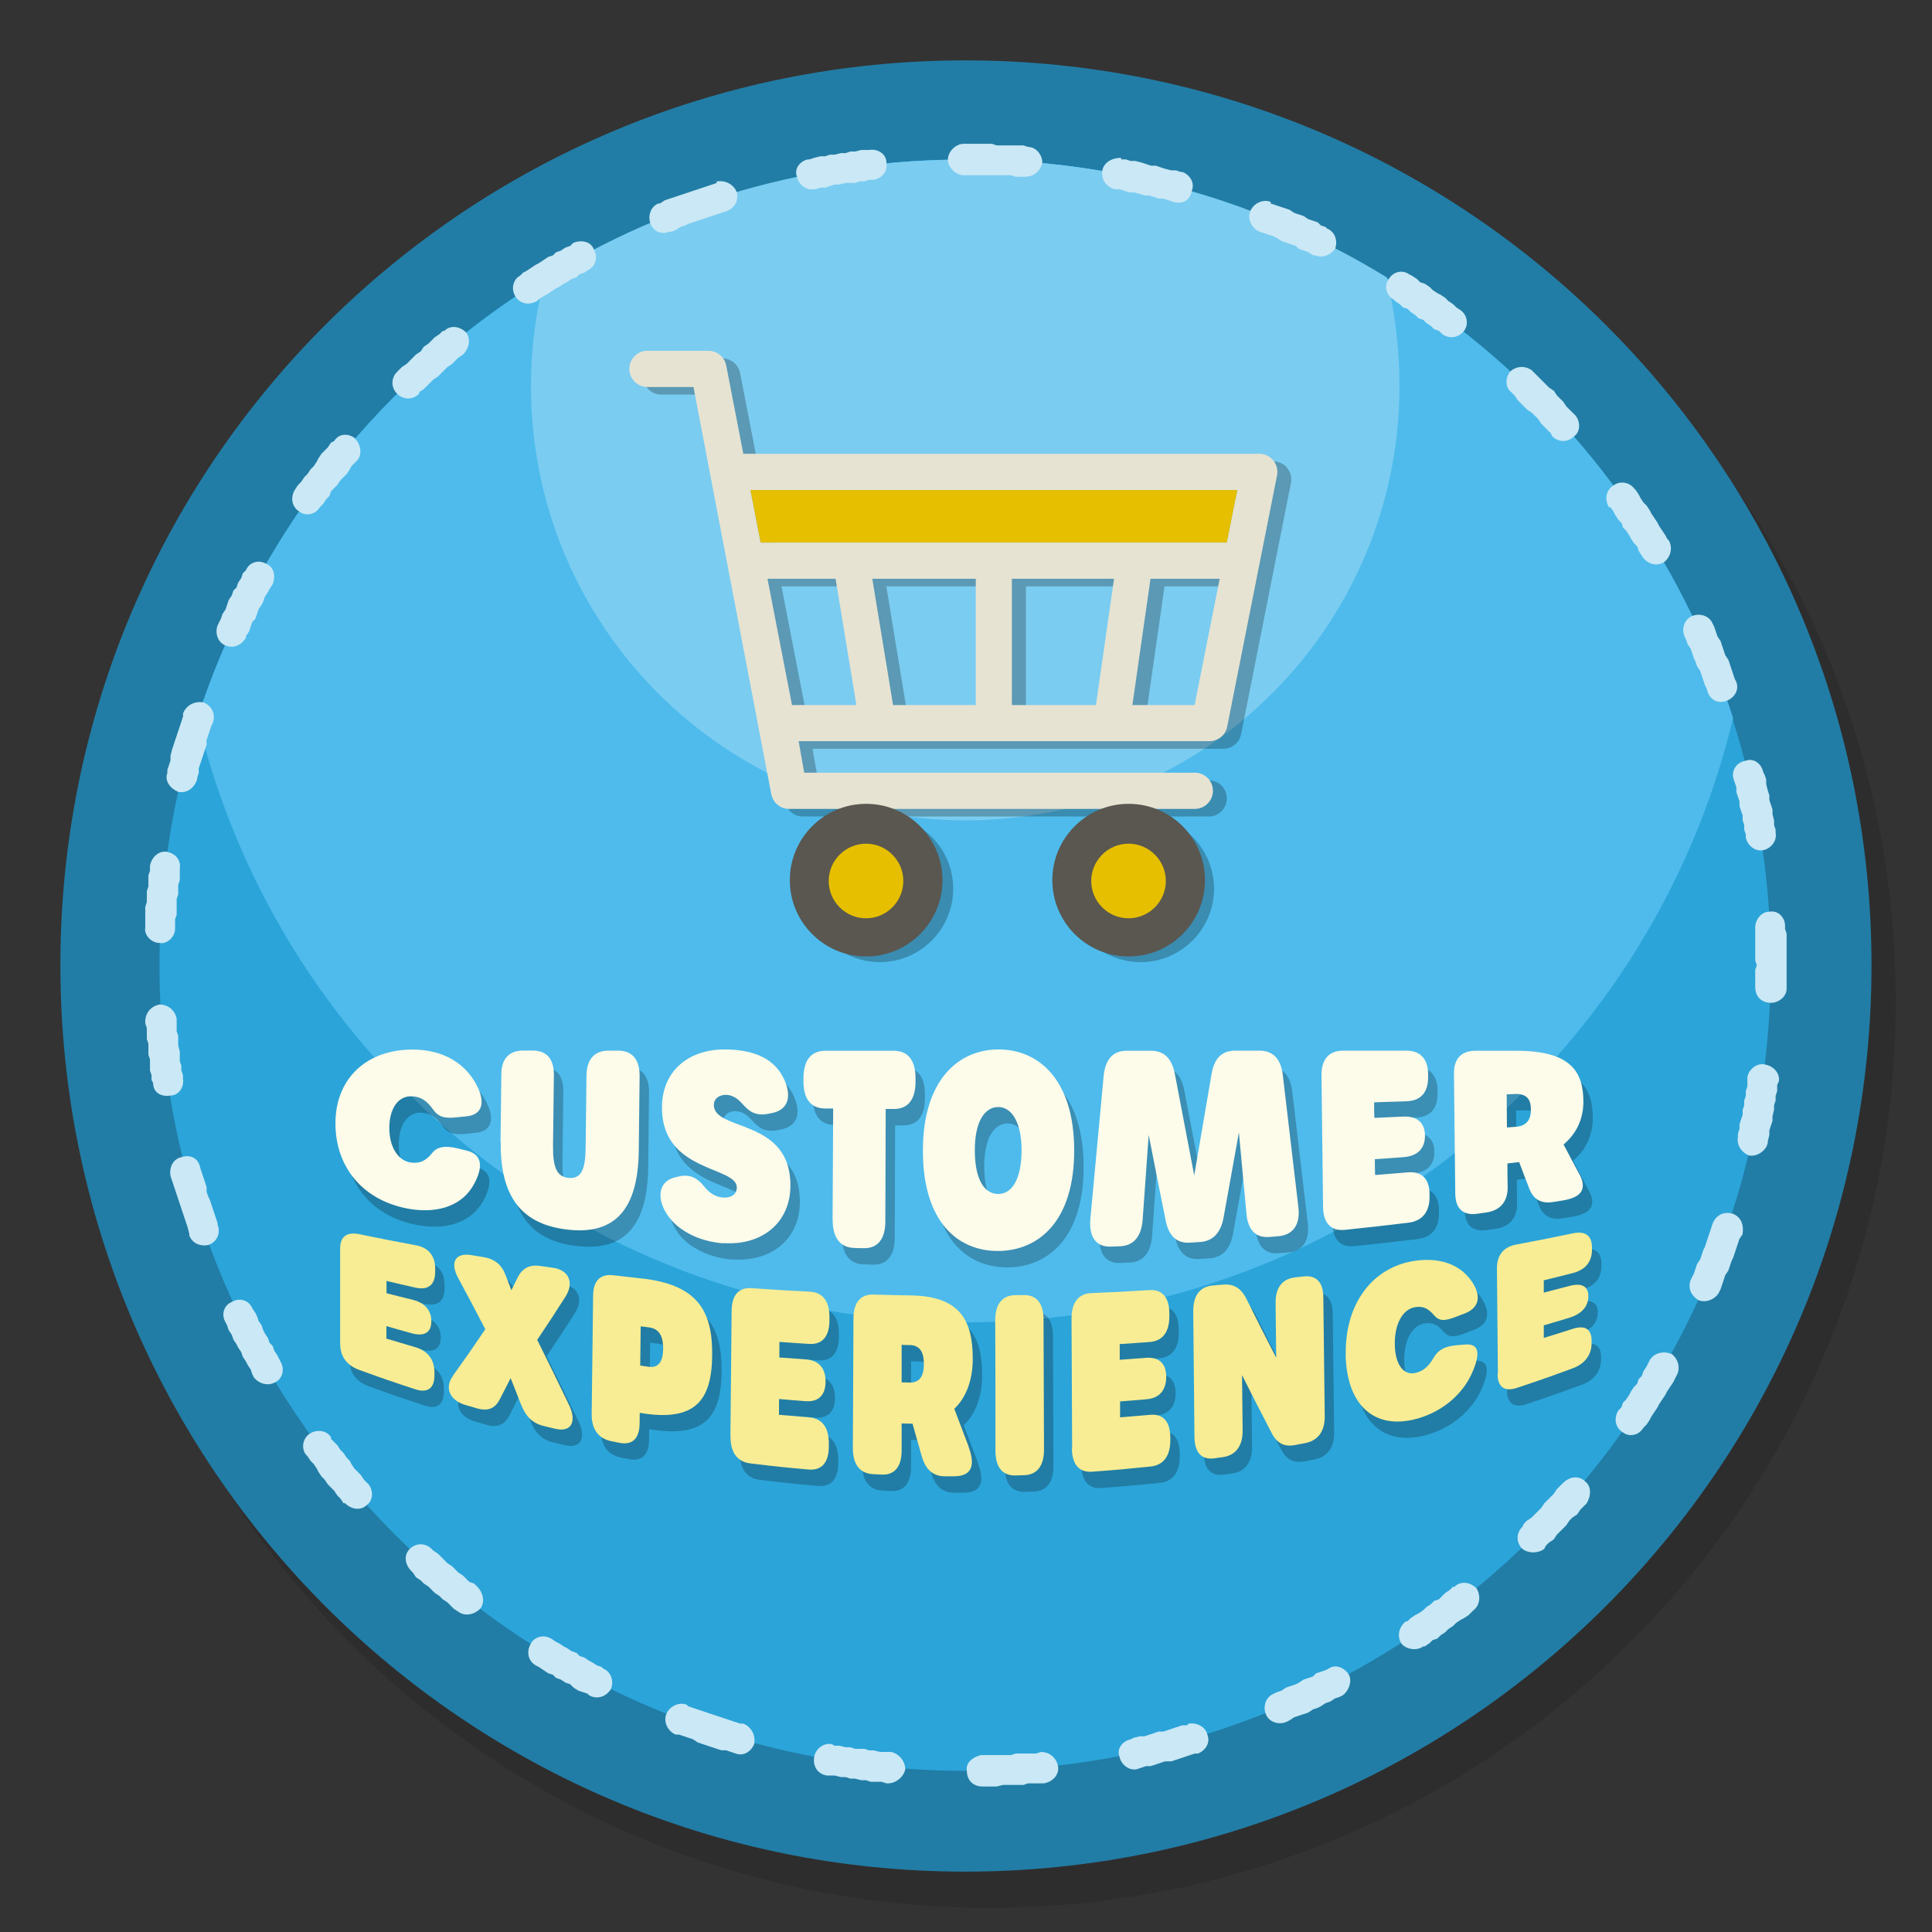 <?xml version="1.0" encoding="UTF-8"?><svg xmlns="http://www.w3.org/2000/svg" viewBox="0 0 160 160"><rect x="0" y="0" width="160" height="160" fill="#333333" stroke="none"/><defs><style>.uuid-80117a5e-787e-4bca-8e03-2c3c565c2410{fill:none;}.uuid-722c4f5e-c592-4de4-b779-53a1c0caf137{fill:#f8ed94;}.uuid-5d89280f-f5c0-406d-a8e0-387be141ff5a{fill:#e6e3d2;}.uuid-b70faa8c-a730-4b29-96b3-c9589297b9c2{fill:#e5bf00;}.uuid-6c4ec379-6ec8-4512-af88-3aaa924d6316{fill:#fdfbea;}.uuid-198e4a72-9c80-49b5-821c-4a65966e7f1d{fill:#cae8f5;}.uuid-9a6417ce-ed5c-4d5c-870c-213e8a97b1ff{fill:#595750;}.uuid-51a7da29-c1a9-4ac9-b949-9bb6db667406{fill:#2ba4d9;}.uuid-51a7da29-c1a9-4ac9-b949-9bb6db667406,.uuid-27dbede5-0344-4d65-b07e-74e467514dad,.uuid-89918081-ab0b-40f3-b3bd-323fd816303c,.uuid-dde1c2c7-bef3-450b-9686-a27696326452,.uuid-4c424140-a150-4837-a8cb-752f6a6888de{fill-rule:evenodd;}.uuid-27dbede5-0344-4d65-b07e-74e467514dad{fill:#4ebbec;}.uuid-89918081-ab0b-40f3-b3bd-323fd816303c{fill:#7accf1;}.uuid-dde1c2c7-bef3-450b-9686-a27696326452{fill:#217da6;}.uuid-4c424140-a150-4837-a8cb-752f6a6888de{fill:#211f1f;}.uuid-4c424140-a150-4837-a8cb-752f6a6888de,.uuid-15f8cda8-419d-486c-9dea-1d4b8499e3d8{opacity:.25;}.uuid-4c424140-a150-4837-a8cb-752f6a6888de,.uuid-15f8cda8-419d-486c-9dea-1d4b8499e3d8,.uuid-65072a9f-7e91-4910-af25-d3d860a3376e{mix-blend-mode:multiply;}.uuid-4844192b-bc1e-4cc5-a5dd-e3de4bd0b1da{isolation:isolate;}.uuid-65072a9f-7e91-4910-af25-d3d860a3376e{opacity:.24;}</style></defs><g class="uuid-4844192b-bc1e-4cc5-a5dd-e3de4bd0b1da"><g id="uuid-de1159d9-9c83-4c86-985c-d4e973bd30a0"><rect class="uuid-80117a5e-787e-4bca-8e03-2c3c565c2410" x="0" width="160" height="160"/></g><g id="uuid-a21a15c7-b763-4bd3-b50f-fa6321916978"><path class="uuid-4c424140-a150-4837-a8cb-752f6a6888de" d="M81.94,8c41.44,0,75.06,33.49,75.06,74.93s-33.62,75.07-75.06,75.07S7,124.38,7,82.94,40.49,8,81.94,8h0Z"/><g><path class="uuid-dde1c2c7-bef3-450b-9686-a27696326452" d="M79.93,5c41.44,0,75.06,33.49,75.06,74.93s-33.62,75.07-75.06,75.07S5,121.38,5,79.93,38.49,5,79.93,5h0Z"/><path class="uuid-51a7da29-c1a9-4ac9-b949-9bb6db667406" d="M79.93,13.21c36.88,0,66.72,29.84,66.72,66.72s-29.84,66.72-66.72,66.72S13.21,116.82,13.21,79.93,43.05,13.21,79.93,13.21h0Z"/><g><path class="uuid-27dbede5-0344-4d65-b07e-74e467514dad" d="M79.93,13.21c29.71,0,55,19.42,63.6,46.26-6.91,28.8-32.71,50.04-63.6,50.04S23.25,88.28,16.34,59.47C25.07,32.63,50.22,13.21,79.93,13.21h0Z"/><path class="uuid-89918081-ab0b-40f3-b3bd-323fd816303c" d="M79.93,13.21c12.77,0,24.76,3.52,34.93,9.77,.65,2.87,1.04,5.86,1.04,8.99,0,19.81-16.03,35.97-35.97,35.97S43.97,51.79,43.97,31.98c0-3.13,.39-6.13,1.17-8.99,10.03-6.26,22.02-9.77,34.8-9.77h0Z"/></g><path class="uuid-198e4a72-9c80-49b5-821c-4a65966e7f1d" d="M79.8,14.51c-.65,0-1.3-.65-1.3-1.3s.65-1.3,1.3-1.3h2.35l.39,.13h2.22l.39,.13c.65,0,1.17,.65,1.17,1.3-.13,.65-.65,1.17-1.43,1.17h-.78l-.39-.13h-3.91Zm-7.82-2.09c.78-.13,1.43,.39,1.43,1.04,.13,.78-.39,1.3-1.04,1.43h-.39l-.39,.13h-.39l-.39,.13h-.78l-.52,.13h-.39l-.39,.13-.39,.13h-.39l-.39,.13h-.13c-.65,.13-1.3-.39-1.43-1.04-.26-.65,.26-1.3,.91-1.43h.13l.39-.13,.52-.13h.39l.39-.13h.39l.52-.13h.39l.39-.13h.39l.52-.13h.65Zm-12.64,2.61c.78-.13,1.43,.26,1.69,.91,.13,.65-.13,1.3-.91,1.56h0l-.39,.13-.39,.13-.39,.13-.39,.13-.39,.13-.39,.13-.39,.13-.39,.13-.26,.13-.39,.13-.39,.26-.39,.13h-.13c-.65,.26-1.3,0-1.56-.65-.26-.65,0-1.43,.65-1.69h.13l.39-.26,.39-.13,.39-.13,.39-.13,.39-.13,.39-.13,.39-.13,.39-.13,.39-.13,.39-.13,.39-.13,.39-.13v-.13Zm-11.86,5.08c.65-.26,1.43-.13,1.69,.52,.39,.65,.13,1.43-.39,1.69l-.39,.26-.39,.13-.26,.26-.39,.13-.39,.26-.26,.13-.39,.26-.26,.13-.39,.26-.39,.26-.26,.13-.39,.26-.13,.13c-.65,.39-1.43,.26-1.82-.39-.39-.65-.13-1.43,.39-1.69l.26-.26,.26-.13,.39-.26,.39-.26,.26-.13,.39-.26,.39-.26,.39-.13,.26-.26,.39-.13,.39-.26,.39-.13,.26-.26Zm-10.69,7.3c.52-.52,1.3-.39,1.82,.13,.39,.52,.26,1.3-.26,1.82h0l-.39,.26-.26,.26-.26,.26-.39,.26-.26,.26-.26,.26-.26,.26-.39,.26-.26,.26-.26,.26-.26,.26-.39,.26v.13c-.52,.52-1.3,.52-1.82,0s-.52-1.3,0-1.82l.13-.13,.26-.26,.39-.26,.26-.26,.26-.26,.26-.26,.39-.26,.26-.39,.39-.26,.26-.26,.26-.26,.39-.26,.26-.26h.13Zm-9.12,9.12c.39-.65,1.17-.65,1.69-.26,.52,.52,.65,1.3,.26,1.82l-.26,.26-.26,.26-.13,.26-.26,.39-.26,.26-.26,.26-.26,.39-.26,.26-.26,.26-.13,.39-.26,.26-.26,.39-.26,.26h0c-.39,.65-1.17,.78-1.69,.39-.65-.39-.78-1.17-.39-1.82h0l.26-.39,.26-.26,.26-.39,.26-.26,.26-.39,.26-.26,.26-.39,.13-.26,.26-.39,.26-.26,.26-.26,.26-.39,.26-.13Zm-7.3,10.69c.26-.65,1.04-.91,1.69-.52,.65,.26,.78,1.04,.52,1.69l-.26,.39-.13,.26-.26,.39-.13,.39-.13,.26-.26,.39-.13,.39-.13,.39-.26,.26-.13,.39-.13,.39-.26,.39v.13c-.39,.65-1.04,.91-1.69,.65-.65-.26-.91-1.04-.65-1.69l.13-.26,.13-.26,.13-.39,.26-.39,.13-.39,.13-.39,.26-.39,.13-.39,.26-.26,.13-.39,.26-.39,.13-.39,.26-.26Zm-5.21,11.86c.26-.65,.91-1.04,1.69-.91,.65,.26,1.04,.91,.78,1.69l-.13,.26-.13,.39-.13,.39-.13,.39v.39l-.13,.39-.13,.39-.13,.39-.13,.39-.13,.39v.39l-.13,.39v.13c-.26,.78-.91,1.17-1.56,1.04-.65-.26-1.17-.91-.91-1.56v-.26l.13-.39,.13-.39v-.39l.13-.52,.13-.39,.13-.39,.13-.39,.13-.39,.13-.39,.13-.39,.13-.39v-.26Zm-2.74,12.64c.13-.78,.78-1.3,1.43-1.17s1.17,.65,1.04,1.43h0v.91l-.13,.39v.78l-.13,.39v1.3l-.13,.39v.78c0,.65-.65,1.3-1.3,1.17-.65,0-1.3-.65-1.17-1.3v-1.69l.13-.39v-.91l.13-.39v-.91l.13-.39v-.39h0Zm-.39,12.9c0-.78,.52-1.3,1.17-1.43,.78,0,1.3,.52,1.43,1.17v1.04l.13,.39v.78l.13,.52v.78l.13,.39v.39l.13,.39v.26c.13,.78-.39,1.43-1.04,1.43-.78,.13-1.43-.26-1.43-1.04l-.13-.26v-.39l-.13-.39v-.91l-.13-.39v-.91l-.13-.39v-.91l-.13-.39v-.13Zm2.09,12.77c-.13-.78,.26-1.43,.91-1.56,.78-.26,1.43,.13,1.56,.91h0l.13,.39,.13,.39,.13,.39,.13,.39v.39l.13,.39,.13,.26,.13,.39,.13,.39,.13,.39,.13,.39,.13,.39v.13c.26,.65,0,1.43-.78,1.69-.65,.13-1.3-.13-1.56-.78v-.13l-.13-.52-.13-.39-.13-.39-.13-.39-.13-.39-.13-.39-.13-.39-.13-.39-.13-.39-.13-.39-.13-.39-.13-.39h0Zm4.56,12.12c-.39-.65-.13-1.43,.52-1.69,.65-.39,1.43-.13,1.69,.52l.26,.39,.13,.26,.13,.39,.26,.39,.13,.39,.13,.26,.26,.39,.13,.39,.26,.26,.13,.39,.26,.39,.13,.26,.13,.26c.39,.65,.13,1.43-.39,1.69-.65,.39-1.43,.13-1.82-.39l-.13-.26-.13-.39-.26-.39-.13-.26-.26-.39-.13-.39-.26-.39-.13-.26-.26-.39-.13-.39-.26-.39-.13-.39-.13-.26Zm6.65,10.95c-.39-.52-.26-1.3,.26-1.69s1.43-.39,1.82,.26v.13l.26,.26,.26,.26,.26,.39,.26,.26,.26,.39,.26,.26,.13,.26,.26,.39,.26,.26,.26,.26,.26,.39,.26,.26,.13,.13c.39,.52,.39,1.3-.13,1.69-.52,.52-1.3,.39-1.82-.13h-.13l-.26-.39-.26-.26-.26-.39-.26-.26-.26-.26-.26-.39-.26-.26-.26-.39-.13-.26-.26-.39-.26-.26-.26-.39-.13-.13Zm8.73,9.64c-.52-.52-.65-1.3-.13-1.82s1.3-.52,1.82,0l.13,.13,.39,.26,.26,.26,.26,.26,.26,.26,.39,.26,.26,.26,.26,.26,.39,.26,.26,.26,.26,.26,.39,.13,.26,.26h0c.52,.52,.65,1.3,.26,1.82-.52,.52-1.3,.65-1.82,.26h0l-.39-.26-.26-.26-.26-.26-.39-.26-.26-.26-.39-.26-.26-.26-.26-.26-.39-.26-.26-.26-.39-.26-.26-.39-.13-.13Zm10.3,7.82c-.65-.39-.78-1.17-.39-1.82,.26-.52,1.04-.78,1.69-.39l.39,.26,.26,.13,.39,.26,.26,.13,.39,.26,.39,.13,.26,.26,.39,.13,.39,.26,.26,.13,.39,.26,.39,.13,.13,.13c.65,.26,.91,1.04,.65,1.69-.39,.65-1.17,.91-1.82,.52l-.13-.13-.39-.13-.39-.13-.39-.26-.26-.26-.39-.13-.39-.26-.39-.13-.26-.26-.39-.13-.39-.26-.39-.26-.26-.13Zm11.6,5.73c-.65-.26-1.04-1.04-.78-1.69,.26-.65,1.04-1.04,1.69-.78l.13,.13,.39,.13,.39,.13,.39,.13,.39,.13,.39,.13,.39,.13,.39,.13,.39,.13,.39,.13,.39,.13,.39,.13h.26c.65,.26,1.04,.91,.91,1.69-.26,.65-.91,1.04-1.56,.78l-.39-.13-.39-.13h-.39l-.39-.13-.39-.13-.39-.13-.39-.13-.39-.13-.39-.26-.39-.13-.39-.13-.39-.13h-.26Zm12.51,3.39c-.78-.13-1.17-.78-1.04-1.56,.13-.65,.78-1.17,1.43-1.04l.26,.13h.39l.52,.13h.39l.39,.13h.78l.39,.13h.39l.52,.13h.91c.65,.13,1.17,.78,1.17,1.43-.13,.65-.78,1.17-1.43,1.17h-.13l-.39-.13h-.91l-.39-.13h-.39l-.52-.13h-.39l-.39-.13h-.39l-.52-.13h-.65Zm12.9,.91c-.78,0-1.3-.52-1.3-1.3-.13-.65,.52-1.17,1.17-1.3h2.48l.39-.13h1.69l.39-.13h0c.78,0,1.3,.52,1.43,1.17s-.39,1.3-1.17,1.43h-1.3l-.39,.13h-1.69l-.52,.13h-1.17Zm12.77-1.43c-.65,.13-1.3-.39-1.43-1.04-.26-.65,.26-1.3,.91-1.43l.26-.13,.52-.13h.39l.39-.13,.39-.13,.39-.13h.39l.39-.13,.39-.13,.39-.13,.39-.13h.39l.13-.13c.65-.13,1.43,.26,1.56,.91,.26,.65-.13,1.3-.78,1.56h-.26l-.39,.13-.39,.13-.39,.13-.39,.13-.39,.13h-.52l-.39,.13-.39,.13-.39,.13h-.39l-.39,.13-.39,.13Zm12.38-3.91c-.65,.26-1.43,0-1.69-.65-.26-.65,0-1.43,.65-1.69l.26-.13,.39-.13,.39-.26,.39-.13,.39-.13,.26-.13,.39-.26,.39-.13,.39-.13,.26-.26,.39-.13,.39-.13,.26-.13c.52-.39,1.3-.13,1.69,.52,.26,.52,0,1.3-.52,1.69l-.26,.13-.39,.13-.39,.26-.39,.13-.39,.26-.26,.13-.39,.13-.39,.26-.39,.13-.39,.13-.39,.13-.39,.26-.26,.13Zm11.34-6.26c-.52,.39-1.43,.26-1.82-.26-.39-.65-.13-1.43,.39-1.82h.13l.26-.26,.39-.26,.26-.13,.39-.26,.26-.26,.39-.26,.26-.26,.39-.13,.26-.26,.26-.26,.39-.26,.26-.26h.13c.52-.52,1.3-.39,1.82,.13,.39,.65,.26,1.43-.26,1.82l-.13,.13-.26,.26-.39,.26-.26,.13-.39,.26-.26,.26-.39,.26-.26,.26-.39,.26-.26,.26-.39,.13-.26,.26-.39,.26h-.13Zm10.03-8.08c-.52,.39-1.3,.39-1.82,0-.52-.52-.52-1.3,0-1.82l.13-.26,.26-.26,.39-.26,.26-.26,.26-.26,.26-.26,.26-.39,.26-.26,.26-.26,.26-.26,.26-.39,.26-.26,.26-.26h0c.52-.52,1.3-.65,1.82-.13,.52,.39,.52,1.17,.13,1.82h0l-.26,.26-.26,.26-.26,.39-.39,.26-.26,.26-.26,.39-.26,.26-.26,.26-.26,.26-.26,.39-.39,.26-.26,.26-.13,.26Zm8.21-10.03c-.39,.65-1.17,.78-1.69,.39-.65-.39-.78-1.17-.39-1.82l.26-.26,.13-.39,.26-.26,.26-.39,.13-.26,.26-.39,.26-.26,.13-.39,.26-.26,.13-.39,.26-.39,.13-.26,.13-.26c.39-.65,1.17-.78,1.82-.52,.52,.39,.78,1.17,.39,1.82l-.13,.26-.13,.26-.26,.39-.26,.39-.13,.26-.26,.39-.26,.39-.13,.26-.26,.39-.26,.39-.13,.26-.26,.39-.26,.26Zm6.26-11.21c-.26,.52-1.04,.91-1.69,.65-.65-.39-.91-1.04-.65-1.69l.13-.26,.13-.26,.13-.39,.13-.39,.26-.39,.13-.39,.13-.39,.13-.26,.13-.39,.13-.39,.13-.39,.13-.39,.13-.39c.26-.65,.91-1.04,1.69-.78,.65,.26,.91,.91,.78,1.69l-.26,.39-.13,.39-.13,.39-.13,.39-.13,.39-.13,.26-.13,.39-.13,.39-.26,.39-.13,.39-.13,.39-.13,.39-.13,.26Zm4.04-12.38c-.13,.65-.91,1.17-1.56,1.04-.65-.26-1.04-.91-.91-1.56v-.26l.13-.39v-.39l.13-.39,.13-.39v-.39l.13-.39v-.39l.13-.39v-.39l.13-.39v-.78c.13-.65,.78-1.17,1.43-1.04,.78,.13,1.3,.78,1.17,1.43l-.13,.26v.52l-.13,.39v.39l-.13,.39v.39l-.13,.52v.39l-.13,.39-.13,.39v.39l-.13,.52v.13Zm1.56-12.77c0,.65-.65,1.17-1.3,1.17-.78,0-1.3-.52-1.3-1.3v-1.43l.13-.39-.13-.39v-2.74c0-.65,.52-1.3,1.17-1.3,.78-.13,1.3,.52,1.3,1.17v.26l.13,.39v4.56Zm-.91-12.9c.13,.65-.39,1.3-1.04,1.43-.65,.13-1.3-.39-1.43-1.04v-.26l-.13-.39v-.39l-.13-.39v-.39l-.13-.39-.13-.39v-.39l-.13-.39-.13-.39v-.39l-.13-.39-.13-.39c-.13-.65,.26-1.3,1.04-1.43,.65-.26,1.3,.26,1.43,.91l.13,.26,.13,.39v.39l.13,.52,.13,.39v.39l.13,.39,.13,.39v.39l.13,.52v.39l.13,.39v.26Zm-3.26-12.51c.26,.65-.13,1.3-.78,1.56-.65,.26-1.3,0-1.56-.65l-.13-.39-.13-.26-.13-.39-.13-.39-.13-.39-.26-.39-.13-.39-.13-.26-.13-.39-.13-.39-.26-.39-.13-.39-.13-.26c-.26-.65,0-1.43,.65-1.69,.65-.26,1.43,0,1.69,.65l.13,.26,.13,.39,.13,.39,.26,.39,.13,.39,.13,.39,.13,.39,.26,.39,.13,.39,.13,.39,.13,.39,.13,.39,.13,.26Zm-5.6-11.73c.39,.65,.13,1.43-.39,1.82-.65,.39-1.43,.13-1.82-.52h0l-.26-.39-.13-.39-.26-.26-.26-.39-.13-.26-.26-.39-.26-.26-.13-.39-.26-.26-.26-.39-.13-.26-.26-.39h-.13c-.39-.65-.26-1.43,.39-1.82,.52-.39,1.3-.26,1.69,.26l.13,.13,.26,.39,.13,.26,.26,.39,.26,.26,.26,.39,.13,.26,.26,.39,.26,.39,.13,.26,.26,.39,.26,.39,.13,.26,.13,.13Zm-7.69-10.3c.39,.52,.39,1.3-.13,1.69-.52,.52-1.3,.52-1.82,0l-.13-.26-.26-.26-.26-.26-.26-.26-.26-.39-.26-.26-.26-.26-.39-.26-.26-.26-.26-.26-.26-.26-.26-.39-.26-.26h0c-.52-.39-.52-1.17-.13-1.69,.52-.52,1.3-.52,1.82-.13h0l.26,.26,.39,.39,.26,.26,.26,.26,.26,.26,.39,.26,.26,.39,.26,.26,.26,.26,.26,.39,.26,.26,.26,.26,.26,.26Zm-9.51-8.73c.52,.39,.65,1.17,.26,1.69-.52,.65-1.3,.65-1.82,.26l-.26-.26-.39-.13-.26-.26-.39-.26-.26-.26-.39-.13-.26-.26-.39-.26-.26-.26-.39-.13-.26-.26-.39-.26-.13-.13c-.65-.39-.78-1.17-.39-1.69,.39-.65,1.17-.78,1.69-.39l.26,.13,.39,.26,.26,.26,.39,.13,.39,.26,.26,.26,.39,.26,.26,.13,.39,.26,.26,.26,.39,.26,.26,.26,.39,.26Zm-11.08-6.78c.65,.26,.91,1.04,.65,1.69-.39,.52-1.04,.78-1.69,.52h-.13l-.39-.26-.39-.13-.39-.13-.26-.26-.39-.13-.39-.13-.39-.13-.39-.26-.26-.13-.39-.13-.39-.13-.39-.13h0c-.65-.26-1.04-1.04-.78-1.69,.26-.65,1.04-1.04,1.69-.78v.13l.39,.13,.39,.13,.39,.13,.39,.13,.39,.26,.39,.13,.39,.13,.39,.26,.39,.13,.39,.13,.26,.26,.39,.13,.13,.13Zm-11.99-4.69c.65,.26,1.04,.91,.78,1.56-.13,.78-.78,1.17-1.56,.91h0l-.39-.13-.39-.13h-.39l-.39-.13-.39-.13h-.39l-.39-.13-.52-.13h-.39l-.39-.13-.39-.13h-.39c-.65-.13-1.17-.78-1.04-1.56,.13-.65,.78-1.04,1.56-1.04v.13h.39l.39,.13h.39l.52,.13,.39,.13,.39,.13h.39l.39,.13,.39,.13,.52,.13h.39l.39,.13h.13Z"/><g class="uuid-65072a9f-7e91-4910-af25-d3d860a3376e"><g><path d="M28.56,94.39c0-3.7,2.56-6.11,6.38-6.11,2.51,0,4.52,1.12,5.48,3.29,.54,1.3,.17,2.11-.99,2.24-.28,.03-.42,.04-.7,.07-1.16,.14-1.65-.02-2.1-.66-.53-.74-1.03-1.04-1.74-1.07-1.12-.05-1.86,.99-1.87,2.61,0,1.6,.73,2.76,1.83,2.88,.71,.08,1.19-.14,1.7-.77,.43-.55,1.08-.66,2.16-.4,.28,.07,.42,.1,.69,.17,1.28,.31,1.46,1.29,.61,2.83-.93,1.69-2.87,2.38-5.17,2.03-3.84-.59-6.28-3.34-6.28-7.11Z"/><path d="M42.23,95.97c.03-2.27,.04-3.4,.07-5.67,.01-1.26,.65-1.94,1.81-1.94,.31,0,.46,0,.77,0,1.17,0,1.78,.7,1.77,2.01-.03,2.34-.04,3.51-.07,5.86-.02,1.81,.31,2.6,1.31,2.68,1.02,.08,1.37-.68,1.39-2.5,.03-2.4,.04-3.6,.07-5.99,.02-1.33,.65-2.05,1.82-2.05,.32,0,.48,0,.81,0,1.16,0,1.78,.74,1.77,2.11-.03,2.48-.04,3.72-.07,6.2-.06,4.83-1.97,6.94-5.83,6.52-3.86-.42-5.65-2.71-5.6-7.23Z"/><path d="M60.72,104.32c-2.07-.14-4.09-1.13-4.92-2.78-.67-1.34-.26-2.42,.87-2.68,.13-.03,.2-.05,.33-.08,.97-.23,1.59,.19,2.07,.8,.48,.61,1.02,.92,1.64,.95,.65,.03,1.08-.3,1.09-.83,.02-1.8-6.26-1.22-6.2-6.7,.03-2.91,2.14-4.74,5.19-4.74,2.28,0,4,.69,4.82,2.26,.82,1.57,.46,2.73-.86,3-.11,.02-.17,.04-.29,.06-1.44,.3-1.87-.52-2.46-1.08-.32-.3-.7-.47-1.09-.48-.6,0-1.01,.33-1.01,.83-.02,2.22,6.38,1.08,6.34,6.71-.02,3.09-2.39,4.95-5.54,4.74h0Z"/><path d="M69.73,102.4c.02-3.69,.03-5.54,.05-9.24-.27,0-.41,0-.68,0-1.17-.01-1.79-.8-1.78-2.26,0-.12,0-.17,0-.29,.01-1.45,.64-2.23,1.81-2.23,2.27,0,3.41,0,5.68,0,1.16,0,1.79,.79,1.79,2.27,0,.12,0,.18,0,.29,0,1.48-.63,2.27-1.8,2.26-.27,0-.4,0-.67,0-.01,3.72-.02,5.58-.03,9.31,0,1.47-.64,2.25-1.81,2.22-.3,0-.45-.01-.76-.02-1.17-.03-1.8-.85-1.79-2.31Z"/><path d="M77.21,96.62c.01-5.86,2.97-8.35,6.27-8.35s6.23,2.47,6.26,8.29c.03,5.93-2.94,8.37-6.27,8.4-3.33,.03-6.27-2.36-6.26-8.34Zm8.17-.03c0-2.31-.84-3.56-1.93-3.55-1.15,0-1.94,1.25-1.94,3.57,0,2.45,.8,3.64,1.95,3.63,1.1,0,1.93-1.2,1.92-3.65Z"/><path d="M91.08,102.27c.44-4.74,.66-7.1,1.1-11.81,.13-1.37,.77-2.09,1.89-2.09,.82,0,1.23,0,2.04,0,1.07,0,1.73,.64,1.97,1.94,.64,3.37,.96,5.05,1.6,8.38,.58-3.38,.87-5.06,1.44-8.41,.22-1.29,.86-1.92,1.93-1.92,.82,0,1.22,0,2.04,0,1.11,0,1.76,.68,1.92,1.97,.52,4.44,.78,6.64,1.3,11.02,.16,1.42-.44,2.27-1.66,2.38-.3,.03-.45,.04-.75,.06-1.11,.09-1.77-.57-1.89-1.89-.25-2.69-.38-4.05-.63-6.76-.51,2.8-.76,4.21-1.27,7.05-.24,1.27-.88,1.95-1.96,2.02-.33,.02-.5,.03-.83,.05-1.08,.07-1.74-.54-2-1.81-.57-2.83-.85-4.25-1.41-7.11-.2,2.8-.3,4.21-.5,7.02-.1,1.38-.74,2.15-1.86,2.2-.3,.01-.45,.02-.76,.03-1.23,.05-1.85-.79-1.71-2.32Z"/><path d="M110.35,101.31c-.05-4.35-.08-6.52-.13-10.87-.02-1.35,.6-2.07,1.77-2.08,2.1,0,3.15,0,5.25,0,1.16,0,1.8,.68,1.81,1.94,0,.1,0,.15,0,.25,.01,1.26-.6,1.96-1.77,2-1.08,.04-1.62,.06-2.7,.09,0,.52,0,.77,.02,1.29,.95-.04,1.43-.06,2.38-.11,1.16-.05,1.79,.5,1.81,1.55,0,0,0,.01,0,.02,.01,1.07-.61,1.7-1.77,1.79-.95,.07-1.43,.11-2.38,.17,0,.52,0,.78,.02,1.31,1.08-.09,1.62-.13,2.7-.22,1.16-.1,1.79,.52,1.81,1.78,0,.09,0,.14,0,.23,.01,1.26-.6,2.02-1.76,2.16-2.09,.25-3.14,.37-5.24,.59-1.16,.12-1.8-.55-1.82-1.89Z"/><path d="M131.56,98.55c.65,1.2,.27,1.95-1.32,2.21-.32,.05-.48,.08-.79,.13-1.02,.17-1.67-.19-2.02-1.1-.34-.87-.5-1.31-.84-2.2-.09,.01-.17,.02-.26,.03-.28,.03-.43,.05-.71,.08,0,.79,0,1.19,.02,1.98,0,1.18-.61,1.91-1.76,2.08-.31,.04-.47,.07-.78,.11-1.15,.16-1.78-.42-1.8-1.65-.04-3.98-.06-5.97-.11-9.95-.01-1.24,.61-1.9,1.77-1.9,1.35,0,2.03,0,3.39,0,4.55,0,5.55,1.75,5.56,4.22,0,1.26-.46,2.55-1.64,3.54,.52,1,.78,1.48,1.29,2.44Zm-5.27-3.88c1.07-.08,1.28-.77,1.27-1.46,0-.66-.22-1.3-1.29-1.26-.29,.01-.43,.02-.71,.03,0,1.1,.01,1.64,.02,2.74,.29-.02,.43-.03,.71-.05Z"/><path d="M28.95,112.69c0-3.18,0-4.77,0-7.95,0-.99,.56-1.39,1.59-1.18,1.87,.39,2.81,.57,4.69,.92,1.04,.19,1.6,.88,1.59,1.97,0,.09,0,.13,0,.22,0,1.09-.58,1.55-1.62,1.32-.97-.22-1.45-.33-2.41-.56,0,.41,0,.61,0,1.02,.85,.22,1.27,.32,2.12,.53,1.04,.25,1.59,.88,1.59,1.78v.02c0,.92-.57,1.27-1.61,.99-.85-.23-1.27-.35-2.11-.6,0,.42,0,.62,0,1.04,.96,.29,1.44,.43,2.4,.71,1.03,.3,1.59,1.03,1.58,2.12,0,.08,0,.12,0,.2,0,1.09-.57,1.5-1.6,1.16-1.86-.61-2.79-.93-4.63-1.6-1.02-.37-1.57-1.11-1.57-2.1Z"/><path d="M38.27,115.32c1.07-1.49,1.61-2.27,2.7-3.88-.9-1.73-1.35-2.58-2.25-4.25-.7-1.3-.22-2.1,1.08-1.89,.41,.07,.62,.1,1.03,.17,.9,.15,1.48,.61,1.81,1.46,.2,.51,.29,.76,.49,1.28,.19-.39,.29-.58,.48-.97,.4-.85,1-1.17,1.91-1.04,.42,.06,.63,.09,1.05,.15,1.32,.18,1.77,1.23,1.05,2.38-.94,1.47-1.41,2.19-2.35,3.59,1.05,2.12,1.58,3.2,2.63,5.38,.68,1.41,.18,2.29-1.11,1.99-.4-.09-.59-.14-.99-.24-.91-.22-1.48-.77-1.87-1.78-.35-.88-.52-1.31-.86-2.18-.36,.7-.54,1.05-.89,1.74-.41,.8-1.01,1.02-1.91,.76-.38-.11-.58-.17-.96-.28-1.28-.38-1.73-1.41-1.04-2.37Z"/><path d="M49.78,118.47c.05-3.93,.07-5.9,.12-9.83,.01-1.22,.59-1.8,1.65-1.68,.93,.11,1.39,.16,2.32,.26,4.64,.5,5.93,2.65,5.89,6.37-.04,3.72-1.38,5.55-5.97,4.77-.01,0-.02,0-.03,0,0,.35,0,.52-.01,.87-.01,1.25-.6,1.82-1.66,1.61-.28-.06-.42-.08-.7-.14-1.06-.22-1.62-1-1.61-2.22Zm4.72-3.93c.98,.14,1.19-.69,1.2-1.5,0-.8-.18-1.63-1.16-1.76-.28-.04-.42-.05-.7-.09-.02,1.3-.02,1.95-.04,3.25,.28,.04,.42,.06,.7,.1Z"/><path d="M61.27,120.35c.04-4.17,.06-6.26,.1-10.44,.01-1.29,.59-1.95,1.66-1.87,1.92,.14,2.88,.19,4.81,.29,1.07,.05,1.64,.79,1.63,2.12,0,.11,0,.16,0,.26,0,1.33-.59,2.01-1.66,1.95-.99-.06-1.49-.1-2.48-.17,0,.52,0,.78-.01,1.29,.88,.07,1.31,.1,2.19,.16,1.07,.07,1.64,.71,1.64,1.82,0,0,0,.01,0,.02,0,1.12-.59,1.7-1.66,1.62-.88-.07-1.32-.1-2.19-.18,0,.53,0,.79-.01,1.31,1,.09,1.49,.13,2.49,.21,1.07,.08,1.65,.83,1.64,2.16,0,.1,0,.15,0,.25,0,1.33-.59,2-1.67,1.91-1.94-.17-2.91-.27-4.84-.51-1.07-.13-1.64-.91-1.63-2.2Z"/><path d="M80.99,121.18c.6,1.58,.25,2.45-1.24,2.44-.3,0-.45,0-.75,0-.96-.01-1.57-.56-1.89-1.68-.31-1.07-.46-1.61-.76-2.68-.08,0-.16,0-.24,0-.26,0-.4-.01-.66-.02,0,.9,0,1.35,0,2.25,0,1.34-.59,2.04-1.66,1.99-.29-.01-.44-.02-.73-.04-1.08-.06-1.65-.81-1.65-2.14,.02-4.3,.03-6.44,.05-10.74,0-1.33,.59-2.03,1.66-1.99,1.24,.04,1.87,.05,3.11,.07,4.18,.07,5.1,2.21,5.11,5.24,0,1.55-.43,3.11-1.53,4.15,.48,1.27,.72,1.9,1.2,3.16Zm-4.89-5.32c.99,.02,1.19-.76,1.19-1.56,0-.76-.19-1.53-1.18-1.55-.26,0-.4,0-.66-.02,0,1.24,0,1.87,0,3.11,.26,0,.4,.01,.66,.02Z"/><path d="M83.22,121.53c0-4.33,0-6.49-.02-10.82,0-1.34,.57-2.07,1.64-2.09,.28,0,.42,0,.71-.01,1.07-.02,1.65,.68,1.65,2.02,.02,4.31,.02,6.47,.04,10.78,0,1.34-.57,2.09-1.65,2.12-.29,0-.43,.01-.71,.02-1.08,.03-1.66-.68-1.66-2.03Z"/><path d="M89.57,121.29c-.02-4.3-.03-6.45-.05-10.74,0-1.33,.57-2.07,1.63-2.11,1.93-.08,2.89-.13,4.81-.25,1.07-.07,1.65,.6,1.66,1.9,0,.1,0,.16,0,.26,.01,1.31-.56,2.06-1.63,2.14-.99,.07-1.49,.11-2.48,.17,0,.52,0,.78,0,1.3,.88-.06,1.31-.09,2.19-.16,1.07-.08,1.65,.47,1.66,1.55,0,0,0,.01,0,.02,0,1.11-.56,1.77-1.63,1.86-.88,.08-1.31,.11-2.19,.18,0,.53,0,.79,0,1.32,1-.08,1.49-.12,2.49-.21,1.07-.1,1.65,.54,1.67,1.85,0,.1,0,.14,0,.24,.01,1.3-.56,2.08-1.63,2.19-1.94,.2-2.91,.29-4.85,.43-1.08,.08-1.66-.61-1.67-1.94Z"/><path d="M99.7,120.37c-.04-4.18-.06-6.27-.1-10.44-.01-1.3,.56-2.03,1.62-2.12,.33-.03,.5-.04,.83-.07,.9-.08,1.51,.28,1.96,1.19,.98,1.98,1.48,2.95,2.46,4.86-.02-1.82-.03-2.72-.05-4.54-.01-1.26,.55-1.99,1.61-2.11,.27-.03,.41-.05,.69-.08,1.06-.12,1.64,.47,1.65,1.7,.05,3.95,.07,5.93,.12,9.88,.01,1.23-.55,2.01-1.61,2.22-.33,.07-.5,.1-.83,.16-.9,.17-1.51-.12-1.96-1-.98-1.88-1.47-2.84-2.45-4.79,.02,1.83,.03,2.75,.05,4.58,.01,1.27-.55,2.05-1.62,2.21-.28,.04-.42,.06-.71,.1-1.07,.15-1.65-.47-1.66-1.77Z"/><path d="M112.23,113.44c-.05-4.16,2.24-7.15,5.69-7.67,2.27-.34,4.1,.4,5,2.13,.51,1.04,.2,1.83-.85,2.23-.25,.1-.38,.14-.63,.24-1.04,.42-1.49,.39-1.91-.11-.49-.58-.95-.77-1.59-.65-1.02,.19-1.67,1.41-1.65,3.07,.02,1.65,.71,2.6,1.71,2.37,.65-.15,1.08-.52,1.52-1.28,.38-.65,.96-.94,1.94-1.02,.25-.02,.38-.03,.63-.05,1.16-.1,1.34,.67,.6,2.35-.81,1.83-2.53,3.25-4.63,3.81-3.5,.93-5.79-1.18-5.84-5.41Z"/><path d="M124.83,115.11c-.03-3.49-.05-5.24-.08-8.73,0-1.08,.55-1.77,1.59-1.96,1.88-.35,2.82-.54,4.69-.93,1.04-.22,1.59,.19,1.59,1.17v.2c0,.98-.55,1.66-1.59,1.92-.96,.25-1.44,.36-2.4,.6,0,.41,0,.61,0,1.02,.85-.22,1.27-.33,2.11-.55,1.03-.28,1.58,.02,1.58,.84h0c0,.85-.55,1.48-1.58,1.79-.84,.26-1.26,.38-2.11,.63,0,.41,0,.62,0,1.04,.96-.29,1.43-.44,2.39-.75,1.02-.33,1.57,.01,1.57,.99v.18c0,.98-.55,1.72-1.57,2.1-1.84,.68-2.76,1-4.62,1.62-1.03,.34-1.59-.07-1.6-1.15Z"/></g></g><g><path class="uuid-6c4ec379-6ec8-4512-af88-3aaa924d6316" d="M27.78,93.03c0-3.7,2.56-6.11,6.38-6.11,2.51,0,4.52,1.12,5.48,3.29,.54,1.3,.17,2.11-.99,2.24-.28,.03-.42,.04-.7,.07-1.16,.14-1.65-.02-2.1-.66-.53-.74-1.03-1.04-1.74-1.07-1.12-.05-1.86,.99-1.87,2.61,0,1.6,.73,2.76,1.83,2.88,.71,.08,1.19-.14,1.7-.77,.43-.55,1.08-.66,2.16-.4,.28,.07,.42,.1,.69,.17,1.28,.31,1.46,1.29,.61,2.83-.93,1.69-2.87,2.38-5.17,2.03-3.84-.59-6.28-3.34-6.28-7.11Z"/><path class="uuid-6c4ec379-6ec8-4512-af88-3aaa924d6316" d="M41.45,94.61c.03-2.27,.04-3.4,.07-5.67,.01-1.26,.65-1.94,1.81-1.94,.31,0,.46,0,.77,0,1.17,0,1.78,.7,1.77,2.01-.03,2.34-.04,3.51-.07,5.86-.02,1.81,.31,2.6,1.31,2.68,1.02,.08,1.37-.68,1.39-2.5,.03-2.4,.04-3.6,.07-5.99,.02-1.33,.65-2.05,1.82-2.05,.32,0,.48,0,.81,0,1.16,0,1.78,.74,1.77,2.11-.03,2.48-.04,3.72-.07,6.2-.06,4.83-1.97,6.94-5.83,6.52-3.86-.42-5.65-2.71-5.6-7.23Z"/><path class="uuid-6c4ec379-6ec8-4512-af88-3aaa924d6316" d="M59.94,102.97c-2.07-.14-4.09-1.13-4.92-2.78-.67-1.34-.26-2.42,.87-2.68,.13-.03,.2-.05,.33-.08,.97-.23,1.59,.19,2.07,.8,.48,.61,1.02,.92,1.64,.95,.65,.03,1.08-.3,1.09-.83,.02-1.8-6.26-1.22-6.2-6.7,.03-2.91,2.14-4.74,5.19-4.74,2.28,0,4,.69,4.82,2.26,.82,1.57,.46,2.73-.86,3-.11,.02-.17,.04-.29,.06-1.44,.3-1.87-.52-2.46-1.08-.32-.3-.7-.47-1.09-.48-.6,0-1.01,.33-1.01,.83-.02,2.22,6.38,1.08,6.34,6.71-.02,3.09-2.39,4.95-5.54,4.74h0Z"/><path class="uuid-6c4ec379-6ec8-4512-af88-3aaa924d6316" d="M68.95,101.04c.02-3.69,.03-5.54,.05-9.24-.27,0-.41,0-.68,0-1.17-.01-1.79-.8-1.78-2.26,0-.12,0-.17,0-.29,.01-1.45,.64-2.23,1.81-2.23,2.27,0,3.41,0,5.68,0,1.16,0,1.79,.79,1.79,2.27,0,.12,0,.18,0,.29,0,1.48-.63,2.27-1.8,2.26-.27,0-.4,0-.67,0-.01,3.72-.02,5.58-.03,9.31,0,1.47-.64,2.25-1.81,2.22-.3,0-.45-.01-.76-.02-1.17-.03-1.8-.85-1.79-2.31Z"/><path class="uuid-6c4ec379-6ec8-4512-af88-3aaa924d6316" d="M76.43,95.26c.01-5.86,2.97-8.35,6.27-8.35s6.23,2.47,6.26,8.29c.03,5.93-2.94,8.37-6.27,8.4-3.33,.03-6.27-2.36-6.26-8.34Zm8.17-.03c0-2.31-.84-3.56-1.93-3.55-1.15,0-1.94,1.25-1.94,3.57,0,2.45,.8,3.64,1.95,3.63,1.1,0,1.93-1.2,1.92-3.65Z"/><path class="uuid-6c4ec379-6ec8-4512-af88-3aaa924d6316" d="M90.3,100.92c.44-4.74,.66-7.1,1.1-11.81,.13-1.37,.77-2.09,1.89-2.09,.82,0,1.23,0,2.04,0,1.07,0,1.73,.64,1.97,1.94,.64,3.37,.96,5.05,1.6,8.38,.58-3.38,.87-5.06,1.44-8.41,.22-1.29,.86-1.92,1.93-1.92,.82,0,1.22,0,2.04,0,1.11,0,1.76,.68,1.92,1.97,.52,4.44,.78,6.64,1.3,11.02,.16,1.42-.44,2.27-1.66,2.38-.3,.03-.45,.04-.75,.06-1.11,.09-1.77-.57-1.89-1.89-.25-2.69-.38-4.05-.63-6.76-.51,2.8-.76,4.21-1.27,7.05-.24,1.27-.88,1.95-1.96,2.02-.33,.02-.5,.03-.83,.05-1.08,.07-1.74-.54-2-1.81-.57-2.83-.85-4.25-1.41-7.11-.2,2.8-.3,4.21-.5,7.02-.1,1.38-.74,2.15-1.86,2.2-.3,.01-.45,.02-.76,.03-1.23,.05-1.85-.79-1.71-2.32Z"/><path class="uuid-6c4ec379-6ec8-4512-af88-3aaa924d6316" d="M109.57,99.96c-.05-4.35-.08-6.52-.13-10.87-.02-1.35,.6-2.07,1.77-2.08,2.1,0,3.15,0,5.25,0,1.16,0,1.8,.68,1.81,1.94,0,.1,0,.15,0,.25,.01,1.26-.6,1.96-1.77,2-1.08,.04-1.62,.06-2.7,.09,0,.52,0,.77,.02,1.29,.95-.04,1.43-.06,2.38-.11,1.16-.05,1.79,.5,1.81,1.55,0,0,0,.01,0,.02,.01,1.07-.61,1.7-1.77,1.79-.95,.07-1.43,.11-2.38,.17,0,.52,0,.78,.02,1.31,1.08-.09,1.62-.13,2.7-.22,1.16-.1,1.79,.52,1.81,1.78,0,.09,0,.14,0,.23,.01,1.26-.6,2.02-1.76,2.16-2.09,.25-3.14,.37-5.24,.59-1.16,.12-1.8-.55-1.82-1.89Z"/><path class="uuid-6c4ec379-6ec8-4512-af88-3aaa924d6316" d="M130.78,97.2c.65,1.2,.27,1.95-1.32,2.21-.32,.05-.48,.08-.79,.13-1.02,.17-1.67-.19-2.02-1.1-.34-.87-.5-1.31-.84-2.2-.09,.01-.17,.02-.26,.03-.28,.03-.43,.05-.71,.08,0,.79,0,1.19,.02,1.98,0,1.18-.61,1.91-1.76,2.08-.31,.04-.47,.07-.78,.11-1.15,.16-1.78-.42-1.8-1.65-.04-3.98-.06-5.97-.11-9.95-.01-1.24,.61-1.9,1.77-1.9,1.35,0,2.03,0,3.39,0,4.55,0,5.55,1.75,5.56,4.22,0,1.26-.46,2.55-1.64,3.54,.52,1,.78,1.48,1.29,2.44Zm-5.27-3.88c1.07-.08,1.28-.77,1.27-1.46,0-.66-.22-1.3-1.29-1.26-.29,.01-.43,.02-.71,.03,0,1.1,.01,1.64,.02,2.74,.29-.02,.43-.03,.71-.05Z"/><path class="uuid-722c4f5e-c592-4de4-b779-53a1c0caf137" d="M28.17,111.34c0-3.18,0-4.77,0-7.95,0-.99,.56-1.39,1.59-1.18,1.87,.39,2.81,.57,4.69,.92,1.04,.19,1.6,.88,1.59,1.97,0,.09,0,.13,0,.22,0,1.09-.58,1.55-1.62,1.32-.97-.22-1.45-.33-2.41-.56,0,.41,0,.61,0,1.02,.85,.22,1.27,.32,2.12,.53,1.04,.25,1.59,.88,1.59,1.78v.02c0,.92-.57,1.27-1.61,.99-.85-.23-1.27-.35-2.11-.6,0,.42,0,.62,0,1.04,.96,.29,1.44,.43,2.4,.71,1.03,.3,1.59,1.03,1.58,2.12,0,.08,0,.12,0,.2,0,1.09-.57,1.5-1.6,1.16-1.86-.61-2.79-.93-4.63-1.6-1.02-.37-1.57-1.11-1.57-2.1Z"/><path class="uuid-722c4f5e-c592-4de4-b779-53a1c0caf137" d="M37.49,113.96c1.07-1.49,1.61-2.27,2.7-3.88-.9-1.73-1.35-2.58-2.25-4.25-.7-1.3-.22-2.1,1.08-1.89,.41,.07,.62,.1,1.03,.17,.9,.15,1.48,.61,1.81,1.46,.2,.51,.29,.76,.49,1.28,.19-.39,.29-.58,.48-.97,.4-.85,1-1.17,1.91-1.04,.42,.06,.63,.09,1.05,.15,1.32,.18,1.77,1.23,1.05,2.38-.94,1.47-1.41,2.19-2.35,3.59,1.05,2.12,1.58,3.2,2.63,5.38,.68,1.41,.18,2.29-1.11,1.99-.4-.09-.59-.14-.99-.24-.91-.22-1.48-.77-1.87-1.78-.35-.88-.52-1.31-.86-2.18-.36,.7-.54,1.05-.89,1.74-.41,.8-1.01,1.02-1.91,.76-.38-.11-.58-.17-.96-.28-1.28-.38-1.73-1.41-1.04-2.37Z"/><path class="uuid-722c4f5e-c592-4de4-b779-53a1c0caf137" d="M49,117.12c.05-3.93,.07-5.9,.12-9.83,.01-1.22,.59-1.8,1.65-1.68,.93,.11,1.39,.16,2.32,.26,4.64,.5,5.93,2.65,5.89,6.37-.04,3.72-1.38,5.55-5.97,4.77-.01,0-.02,0-.03,0,0,.35,0,.52-.01,.87-.01,1.25-.6,1.82-1.66,1.61-.28-.06-.42-.08-.7-.14-1.06-.22-1.62-1-1.61-2.22Zm4.72-3.93c.98,.14,1.19-.69,1.2-1.5,0-.8-.18-1.63-1.16-1.76-.28-.04-.42-.05-.7-.09-.02,1.3-.02,1.95-.04,3.25,.28,.04,.42,.06,.7,.1Z"/><path class="uuid-722c4f5e-c592-4de4-b779-53a1c0caf137" d="M60.49,118.99c.04-4.17,.06-6.26,.1-10.44,.01-1.29,.59-1.95,1.66-1.87,1.92,.14,2.88,.19,4.81,.29,1.07,.05,1.64,.79,1.63,2.12,0,.11,0,.16,0,.26,0,1.33-.59,2.01-1.66,1.95-.99-.06-1.49-.1-2.48-.17,0,.52,0,.78-.01,1.29,.88,.07,1.31,.1,2.19,.16,1.07,.07,1.64,.71,1.64,1.82,0,0,0,.01,0,.02,0,1.12-.59,1.7-1.66,1.62-.88-.07-1.32-.1-2.19-.18,0,.53,0,.79-.01,1.31,1,.09,1.49,.13,2.49,.21,1.07,.08,1.65,.83,1.64,2.16,0,.1,0,.15,0,.25,0,1.33-.59,2-1.67,1.91-1.94-.17-2.91-.27-4.84-.51-1.07-.13-1.64-.91-1.63-2.2Z"/><path class="uuid-722c4f5e-c592-4de4-b779-53a1c0caf137" d="M80.21,119.82c.6,1.58,.25,2.45-1.24,2.44-.3,0-.45,0-.75,0-.96-.01-1.57-.56-1.89-1.68-.31-1.07-.46-1.61-.76-2.68-.08,0-.16,0-.24,0-.26,0-.4-.01-.66-.02,0,.9,0,1.35,0,2.25,0,1.34-.59,2.04-1.66,1.99-.29-.01-.44-.02-.73-.04-1.08-.06-1.65-.81-1.65-2.14,.02-4.3,.03-6.44,.05-10.74,0-1.33,.59-2.03,1.66-1.99,1.24,.04,1.87,.05,3.11,.07,4.18,.07,5.1,2.21,5.11,5.24,0,1.55-.43,3.11-1.53,4.15,.48,1.27,.72,1.9,1.2,3.16Zm-4.89-5.32c.99,.02,1.19-.76,1.19-1.56,0-.76-.19-1.53-1.18-1.55-.26,0-.4,0-.66-.02,0,1.24,0,1.87,0,3.11,.26,0,.4,.01,.66,.02Z"/><path class="uuid-722c4f5e-c592-4de4-b779-53a1c0caf137" d="M82.44,120.17c0-4.33,0-6.49-.02-10.82,0-1.34,.57-2.07,1.64-2.09,.28,0,.42,0,.71-.01,1.07-.02,1.65,.68,1.65,2.02,.02,4.31,.02,6.47,.04,10.78,0,1.34-.57,2.09-1.65,2.12-.29,0-.43,.01-.71,.02-1.08,.03-1.66-.68-1.66-2.03Z"/><path class="uuid-722c4f5e-c592-4de4-b779-53a1c0caf137" d="M88.79,119.94c-.02-4.3-.03-6.45-.05-10.74,0-1.33,.57-2.07,1.63-2.11,1.93-.08,2.89-.13,4.81-.25,1.07-.07,1.65,.6,1.66,1.9,0,.1,0,.16,0,.26,.01,1.31-.56,2.06-1.63,2.14-.99,.07-1.49,.11-2.48,.17,0,.52,0,.78,0,1.3,.88-.06,1.31-.09,2.19-.16,1.07-.08,1.65,.47,1.66,1.55,0,0,0,.01,0,.02,0,1.11-.56,1.77-1.63,1.86-.88,.08-1.31,.11-2.19,.18,0,.53,0,.79,0,1.32,1-.08,1.49-.12,2.49-.21,1.07-.1,1.65,.54,1.67,1.85,0,.1,0,.14,0,.24,.01,1.3-.56,2.08-1.63,2.19-1.94,.2-2.91,.29-4.85,.43-1.08,.08-1.66-.61-1.67-1.94Z"/><path class="uuid-722c4f5e-c592-4de4-b779-53a1c0caf137" d="M98.92,119.02c-.04-4.18-.06-6.27-.1-10.44-.01-1.3,.56-2.03,1.62-2.12,.33-.03,.5-.04,.83-.07,.9-.08,1.51,.28,1.96,1.19,.98,1.98,1.48,2.95,2.46,4.86-.02-1.82-.03-2.72-.05-4.54-.01-1.26,.55-1.99,1.61-2.11,.27-.03,.41-.05,.69-.08,1.06-.12,1.64,.47,1.65,1.7,.05,3.95,.07,5.93,.12,9.88,.01,1.23-.55,2.01-1.61,2.22-.33,.07-.5,.1-.83,.16-.9,.17-1.51-.12-1.96-1-.98-1.88-1.47-2.84-2.45-4.79,.02,1.83,.03,2.75,.05,4.58,.01,1.27-.55,2.05-1.62,2.21-.28,.04-.42,.06-.71,.1-1.07,.15-1.65-.47-1.66-1.77Z"/><path class="uuid-722c4f5e-c592-4de4-b779-53a1c0caf137" d="M111.45,112.09c-.05-4.16,2.24-7.15,5.69-7.67,2.27-.34,4.1,.4,5,2.13,.51,1.04,.2,1.83-.85,2.23-.25,.1-.38,.14-.63,.24-1.04,.42-1.49,.39-1.91-.11-.49-.58-.95-.77-1.59-.65-1.02,.19-1.67,1.41-1.65,3.07,.02,1.65,.71,2.6,1.71,2.37,.65-.15,1.08-.52,1.52-1.28,.38-.65,.96-.94,1.94-1.02,.25-.02,.38-.03,.63-.05,1.16-.1,1.34,.67,.6,2.35-.81,1.83-2.53,3.25-4.63,3.81-3.5,.93-5.79-1.18-5.84-5.41Z"/><path class="uuid-722c4f5e-c592-4de4-b779-53a1c0caf137" d="M124.05,113.76c-.03-3.49-.05-5.24-.08-8.73,0-1.08,.55-1.77,1.59-1.96,1.88-.35,2.82-.54,4.69-.93,1.04-.22,1.59,.19,1.59,1.17v.2c0,.98-.55,1.66-1.59,1.92-.96,.25-1.44,.36-2.4,.6,0,.41,0,.61,0,1.02,.85-.22,1.27-.33,2.11-.55,1.03-.28,1.58,.02,1.58,.84h0c0,.85-.55,1.48-1.58,1.79-.84,.26-1.26,.38-2.11,.63,0,.41,0,.62,0,1.04,.96-.29,1.43-.44,2.39-.75,1.02-.33,1.57,.01,1.57,.99v.18c0,.98-.55,1.72-1.57,2.1-1.84,.68-2.76,1-4.62,1.62-1.03,.34-1.59-.07-1.6-1.15Z"/></g><g class="uuid-15f8cda8-419d-486c-9dea-1d4b8499e3d8"><path d="M106.61,38.76c-.28-.35-.71-.55-1.16-.55H62.71l-1.42-7.32c-.14-.7-.75-1.21-1.47-1.21h-5.05c-.83,0-1.5,.67-1.5,1.5s.67,1.5,1.5,1.5h3.81l6.44,33.7c.13,.72,.75,1.24,1.47,1.24h5.28c-2.84,.51-4.99,3-4.99,5.98,0,3.35,2.73,6.08,6.08,6.08s6.08-2.73,6.08-6.08c0-2.98-2.16-5.47-4.99-5.98h19.42c-2.84,.51-4.99,3-4.99,5.98,0,3.35,2.73,6.08,6.08,6.08s6.08-2.73,6.08-6.08c0-2.98-2.16-5.47-4.99-5.98h4.55c.83,0,1.5-.67,1.5-1.5s-.67-1.5-1.5-1.5h-32.35l-.46-2.61h34.02c.71,0,1.33-.5,1.47-1.2l4.13-20.81c.09-.44-.03-.89-.31-1.24Zm-9.05,34.83c0,1.7-1.39,3.09-3.09,3.09s-3.09-1.39-3.09-3.09,1.39-3.09,3.09-3.09c1.7,0,3.09,1.39,3.09,3.09Zm-21.59,0c0,1.7-1.39,3.09-3.09,3.09s-3.09-1.39-3.09-3.09,1.39-3.09,3.09-3.09c1.7,0,3.09,1.39,3.09,3.09Zm-9.22-14.57l-2.03-10.46h5.64l1.72,10.46h-5.33Zm15.22,0h-6.85l-1.72-10.46h8.57v10.46Zm9.95,0h-6.96v-10.46h8.46l-1.5,10.46Zm8.18,0h-5.16l1.5-10.46h5.73l-2.08,10.46Zm2.67-13.45h-38.62l-.85-4.36h40.34l-.87,4.36Z"/></g><path class="uuid-9a6417ce-ed5c-4d5c-870c-213e8a97b1ff" d="M96.4,72.96c0,1.7-1.39,3.09-3.09,3.09s-3.09-1.39-3.09-3.09,1.39-3.09,3.09-3.09c1.7,0,3.09,1.39,3.09,3.09Z"/><g><g><polygon class="uuid-b70faa8c-a730-4b29-96b3-c9589297b9c2" points="62.99 44.94 101.61 44.94 102.48 40.58 62.14 40.58 62.99 44.94"/><path class="uuid-5d89280f-f5c0-406d-a8e0-387be141ff5a" d="M105.45,38.13c-.28-.35-.71-.55-1.16-.55H61.56l-1.42-7.32c-.14-.7-.75-1.21-1.47-1.21h-5.05c-.83,0-1.5,.67-1.5,1.5s.67,1.5,1.5,1.5h3.81l6.44,33.7c.13,.72,.75,1.24,1.47,1.24h5.28c-2.84,.51-4.99,3-4.99,5.98,0,3.35,2.73,6.08,6.08,6.08s6.08-2.73,6.08-6.08c0-2.98-2.16-5.47-4.99-5.98h19.42c-2.84,.51-4.99,3-4.99,5.98,0,3.35,2.73,6.08,6.08,6.08s6.08-2.73,6.08-6.08c0-2.98-2.16-5.47-4.99-5.98h4.55c.83,0,1.5-.67,1.5-1.5s-.67-1.5-1.5-1.5h-32.35l-.46-2.61h34.02c.71,0,1.33-.5,1.47-1.2l4.13-20.81c.09-.44-.03-.89-.31-1.24Zm-9.05,34.83c0,1.7-1.39,3.09-3.09,3.09s-3.09-1.39-3.09-3.09,1.39-3.09,3.09-3.09c1.7,0,3.09,1.39,3.09,3.09Zm-21.59,0c0,1.7-1.39,3.09-3.09,3.09s-3.09-1.39-3.09-3.09,1.39-3.09,3.09-3.09c1.7,0,3.09,1.39,3.09,3.09Zm-9.22-14.57l-2.03-10.46h5.64l1.72,10.46h-5.33Zm15.22,0h-6.85l-1.72-10.46h8.57v10.46Zm9.95,0h-6.96v-10.46h8.46l-1.5,10.46Zm8.18,0h-5.16l1.5-10.46h5.73l-2.08,10.46Zm2.67-13.45H62.99l-.85-4.36h40.34l-.87,4.36Z"/></g><circle class="uuid-9a6417ce-ed5c-4d5c-870c-213e8a97b1ff" cx="71.73" cy="72.89" r="6.32"/><path class="uuid-b70faa8c-a730-4b29-96b3-c9589297b9c2" d="M74.81,72.96c0,1.7-1.39,3.09-3.09,3.09s-3.09-1.39-3.09-3.09,1.39-3.09,3.09-3.09c1.7,0,3.09,1.39,3.09,3.09Z"/><circle class="uuid-9a6417ce-ed5c-4d5c-870c-213e8a97b1ff" cx="93.47" cy="72.89" r="6.32"/><path class="uuid-b70faa8c-a730-4b29-96b3-c9589297b9c2" d="M96.55,72.96c0,1.7-1.39,3.09-3.09,3.09s-3.09-1.39-3.09-3.09,1.39-3.09,3.09-3.09c1.7,0,3.09,1.39,3.09,3.09Z"/></g></g></g></g></svg>